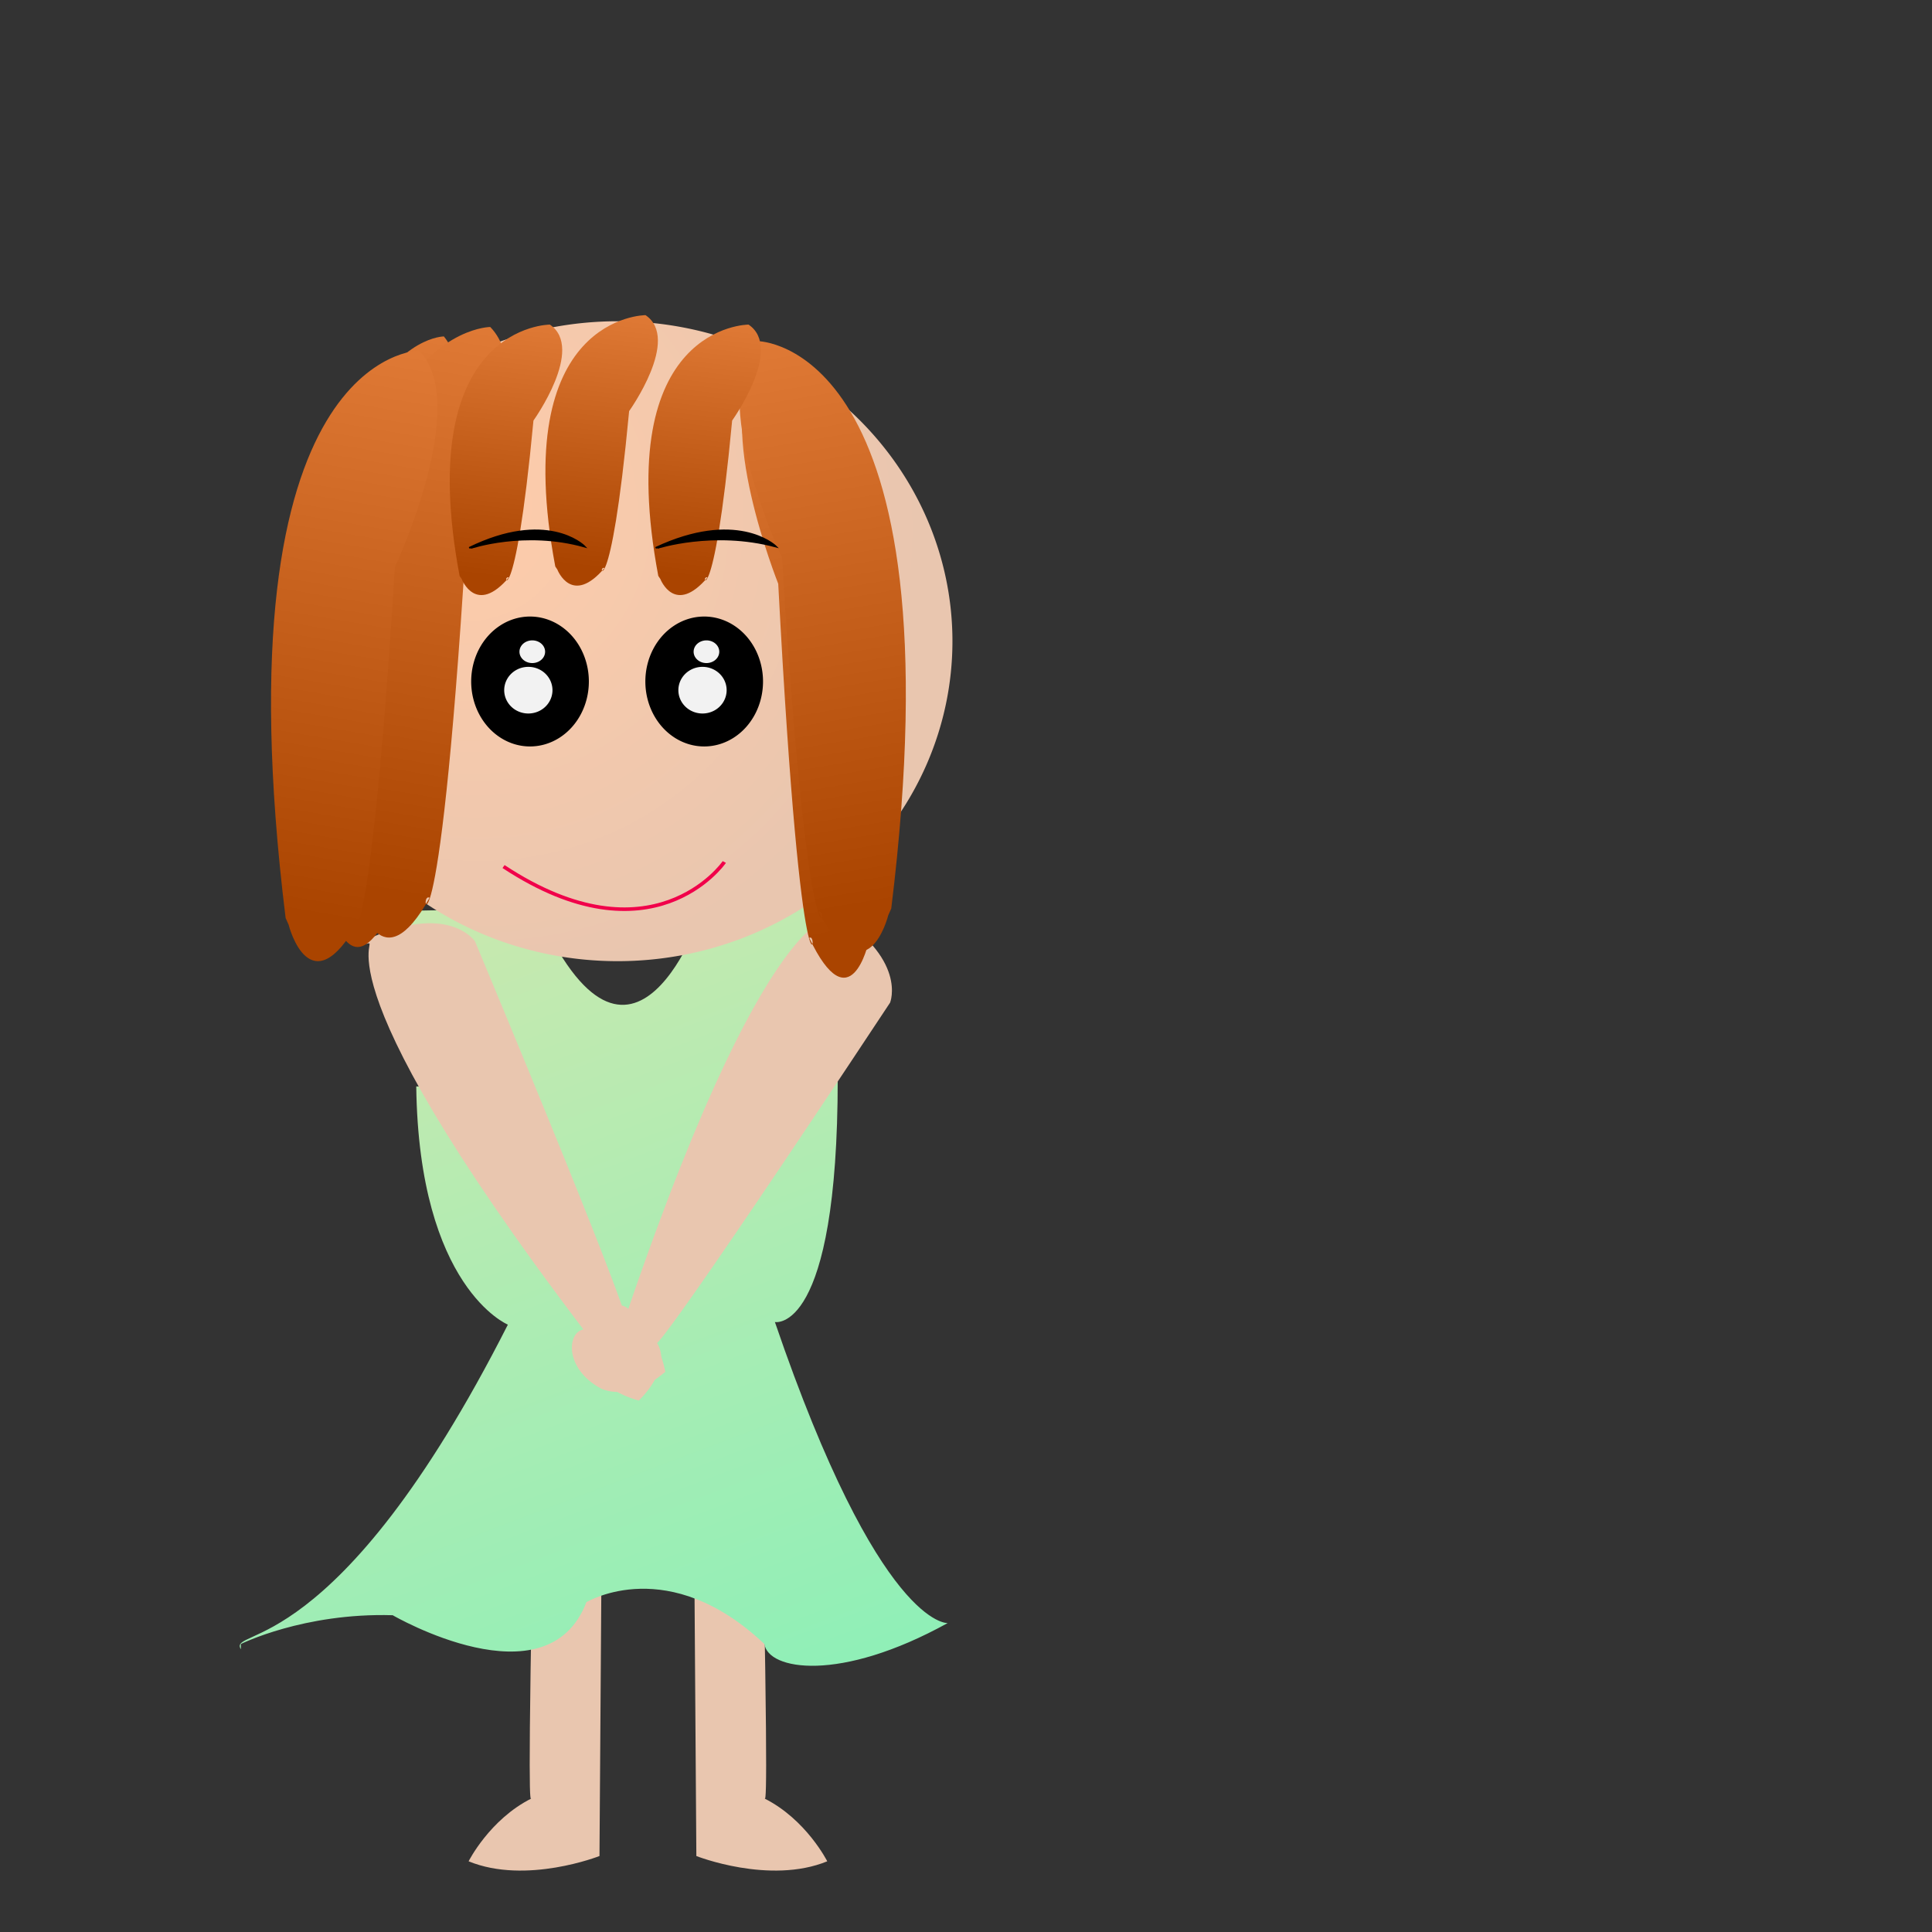 <?xml version="1.0" encoding="UTF-8"?>
<svg version="1.0" viewBox="0 0 1063 1063" xmlns="http://www.w3.org/2000/svg" xmlns:xlink="http://www.w3.org/1999/xlink">
<rect x="0" y="0" width="1063" height="1063" fill="#333333" stroke="none"/>
<defs>
<linearGradient id="b">
<stop stop-color="#a40" offset="0"/>
<stop stop-color="#f95" offset="1"/>
</linearGradient>
<radialGradient id="j" cx="280.43" cy="430.41" r="196.61" gradientTransform="matrix(.525 1.406 -1.286 .48 696.33 -310.75)" gradientUnits="userSpaceOnUse">
<stop stop-color="#fca" offset="0"/>
<stop stop-color="#e9c6af" offset="1"/>
</radialGradient>
<linearGradient id="m" x1="262.15" x2="374.5" y1="508.45" y2="1052.9" gradientTransform="matrix(-1 0 0 -1 755.06 1063.6)" gradientUnits="userSpaceOnUse" xlink:href="#b"/>
<linearGradient id="l" x1="750.43" x2="1323.7" y1="443.63" y2="1956" gradientTransform="translate(-125.31 90.743)" gradientUnits="userSpaceOnUse">
<stop stop-color="#c6e9af" offset="0"/>
<stop stop-color="#0fc" offset="1"/>
</linearGradient>
<linearGradient id="k" x1="262.15" x2="374.5" y1="508.45" y2="1052.9" gradientTransform="matrix(1 0 0 -1 -41.771 1044.9)" gradientUnits="userSpaceOnUse" xlink:href="#b"/>
</defs>
<path d="m293.84 813.81c-3.76 184.95-2.14 176.19-1.45 175.72-23.04 11.57-34.56 34.57-34.56 34.57 31.68 13 72.01-2.9 72.01-2.9l1.44-207.39c-27.36 1.44-37.44-1.44-37.44 0z" fill="#e9c6af" fill-rule="evenodd"/>
<path d="m419.15 813.81c3.76 184.95 2.13 176.19 1.44 175.72 23.04 11.57 34.57 34.57 34.57 34.57-31.69 13-72.02-2.9-72.02-2.9l-1.44-207.39c27.36 1.44 37.45-1.44 37.45 0z" fill="#e9c6af" fill-rule="evenodd"/>
<g transform="translate(-360.09 -18.725)" fill-rule="evenodd">
<path d="m492.61 923.28s34.56-17.29 83.54-15.85c0 0 84.97 49.45 106.58-7.2 1.21-0.55 45.26-26.72 97.95 23.05 2.04 14.3 41.33 21.36 100.83-11.53 0 0-37.45 2.88-95.07-165.64 0 0 34.57 7.2 34.57-133.95-0.89 0.14-86.81 1.15-1.44-95.07 0 0-2.88-1.44-72.02 0-1.11 3.53-39.66 119.91-92.18 1.44 0 0-5.76 0-76.34 1.44 97.13 99.8 11.33 96.64 10.08 96.51 1.44 110.91 50.41 131.07 50.41 131.07-94.64 186.5-154.3 166.3-146.91 178.61" fill="url(#l)"/>
<path d="m816.69 519.97c43.21 25.93 33.13 50.42 33.13 50.42-123.87 187.24-128.2 187.24-128.2 187.24 8.65 14.41-10.08 31.69-10.08 31.69-25.92-7.2-27.36-24.48-27.36-24.48-2.14-22.31 14.98-32.55 21.6-25.93 82.88-242.16 117.81-210.05 109.47-217.5" fill="#e9c6af"/>
<path d="m561.13 536.06c45.62-21.42 60.32 0.6 60.32 0.6 86.4 207.23 83.99 210.81 83.99 210.81 16.78 0.86 20.69 26.04 20.69 26.04-20.43 17.51-35.58 9.07-35.58 9.07-19.71-10.66-18.67-30.59-9.48-32.39-154.84-203.8-108.71-214.9-119.54-212.13" fill="#e9c6af"/>
</g>
<g transform="matrix(.937 0 0 .902 -3.667 14.35)">
<path transform="translate(-17.284)" d="m580.47 375.22a196.61 195.17 0 1 1-393.22 0 196.61 195.17 0 1 1 393.22 0z" fill="url(#j)"/>
<path d="m515.58 554.11c34.94-346.08-66.84-346.08-66.84-346.08-26.18 32.83 12.15 132.01 12.15 132.14 14.16 278.67 24.76 211.53 18.23 216.03 24.1 52.81 34.74 3.13 34.94 2.1" fill="url(#m)" fill-rule="evenodd"/>
<path id="i" d="m197.71 535.38c-34.94-346.07 66.84-346.07 66.84-346.07 26.18 32.83-12.14 132-12.15 132.14-14.16 278.67-24.76 211.52-18.23 216.03-24.1 52.8-34.74 3.13-34.94 2.1" fill="url(#k)" fill-rule="evenodd"/>
<use id="h" transform="matrix(1.173 0 0 1 -74.696 12.963)" width="1062.992" height="1062.992" xlink:href="#i"/>
<use id="g" transform="translate(56.174 -18.725)" width="1062.992" height="1062.992" xlink:href="#h"/>
<use id="f" transform="translate(-7.202 30.248)" width="1062.992" height="1062.992" xlink:href="#g"/>
<use id="e" transform="translate(-34.569 -15.844)" width="1062.992" height="1062.992" xlink:href="#f"/>
<use id="d" transform="matrix(-1 0 0 1 721.93 -10.083)" width="1062.992" height="1062.992" xlink:href="#e"/>
<use id="c" transform="translate(-23.046 4.321)" width="1062.992" height="1062.992" xlink:href="#d"/>
<use id="a" transform="translate(21.606 24.486)" width="1062.992" height="1062.992" xlink:href="#c"/>
<use transform="matrix(-.676 0 0 .443 644.83 86.101)" width="1062.992" height="1062.992" xlink:href="#a"/>
<use transform="matrix(-.676 0 0 .443 670.76 81.78)" width="1062.992" height="1062.992" xlink:href="#a"/>
<use transform="matrix(-.676 0 0 .443 761.5 86.101)" width="1062.992" height="1062.992" xlink:href="#a"/>
<use transform="matrix(-.676 0 0 .443 728.37 81.78)" width="1062.992" height="1062.992" xlink:href="#a"/>
<use transform="matrix(-.676 0 0 .443 701.01 80.339)" width="1062.992" height="1062.992" xlink:href="#a"/>
<use transform="matrix(-.676 0 0 .443 788.87 91.862)" width="1062.992" height="1062.992" xlink:href="#a"/>
<g transform="matrix(.615 0 0 .534 -52.961 190.88)">
<path transform="matrix(1.5 0 0 1.431 -354.33 -136.43)" d="m783.56 368.73a37.45 51.853 0 1 1-74.9 0 37.45 51.853 0 1 1 74.9 0z"/>
<path transform="matrix(1.684 0 0 1 -528.39 7.202)" d="m780.68 393.94a13.684 26.647 0 1 1-27.37 0 13.684 26.647 0 1 1 27.37 0z" fill="#f2f2f2"/>
<path transform="translate(-4.2969e-8 11.523)" d="m779.24 345.69a12.243 12.963 0 1 1-24.49 0 12.243 12.963 0 1 1 24.49 0z" fill="#f2f2f2"/>
</g>
<g transform="matrix(.615 0 0 .534 -155.23 190.88)">
<path transform="matrix(1.5 0 0 1.431 -354.33 -136.43)" d="m783.56 368.73a37.45 51.853 0 1 1-74.9 0 37.45 51.853 0 1 1 74.9 0z"/>
<path transform="matrix(1.684 0 0 1 -528.39 7.202)" d="m780.68 393.94a13.684 26.647 0 1 1-27.37 0 13.684 26.647 0 1 1 27.37 0z" fill="#f2f2f2"/>
<path transform="translate(-4.2969e-8 11.523)" d="m779.24 345.69a12.243 12.963 0 1 1-24.49 0 12.243 12.963 0 1 1 24.49 0z" fill="#f2f2f2"/>
</g>
<path d="m388.9 318.32c46.94-22.86 69.43-2.09 70.58-0.86-36.59-10.28-69.6 0.86-69.6 0.86" fill-rule="evenodd" stroke="#000" stroke-width="1.087px"/>
<path d="m279.43 318.32c45.03-22.86 66.6-2.09 67.7-0.86-35.1-10.28-66.76 0.86-66.76 0.86" fill-rule="evenodd" stroke="#000" stroke-width="1.087px"/>
<path d="m299.6 512.68c86.93 59.55 128.98-1.61 129.63-2.79" fill="none" stroke="#f1004a" stroke-width="2.175"/>
</g>
</svg>
